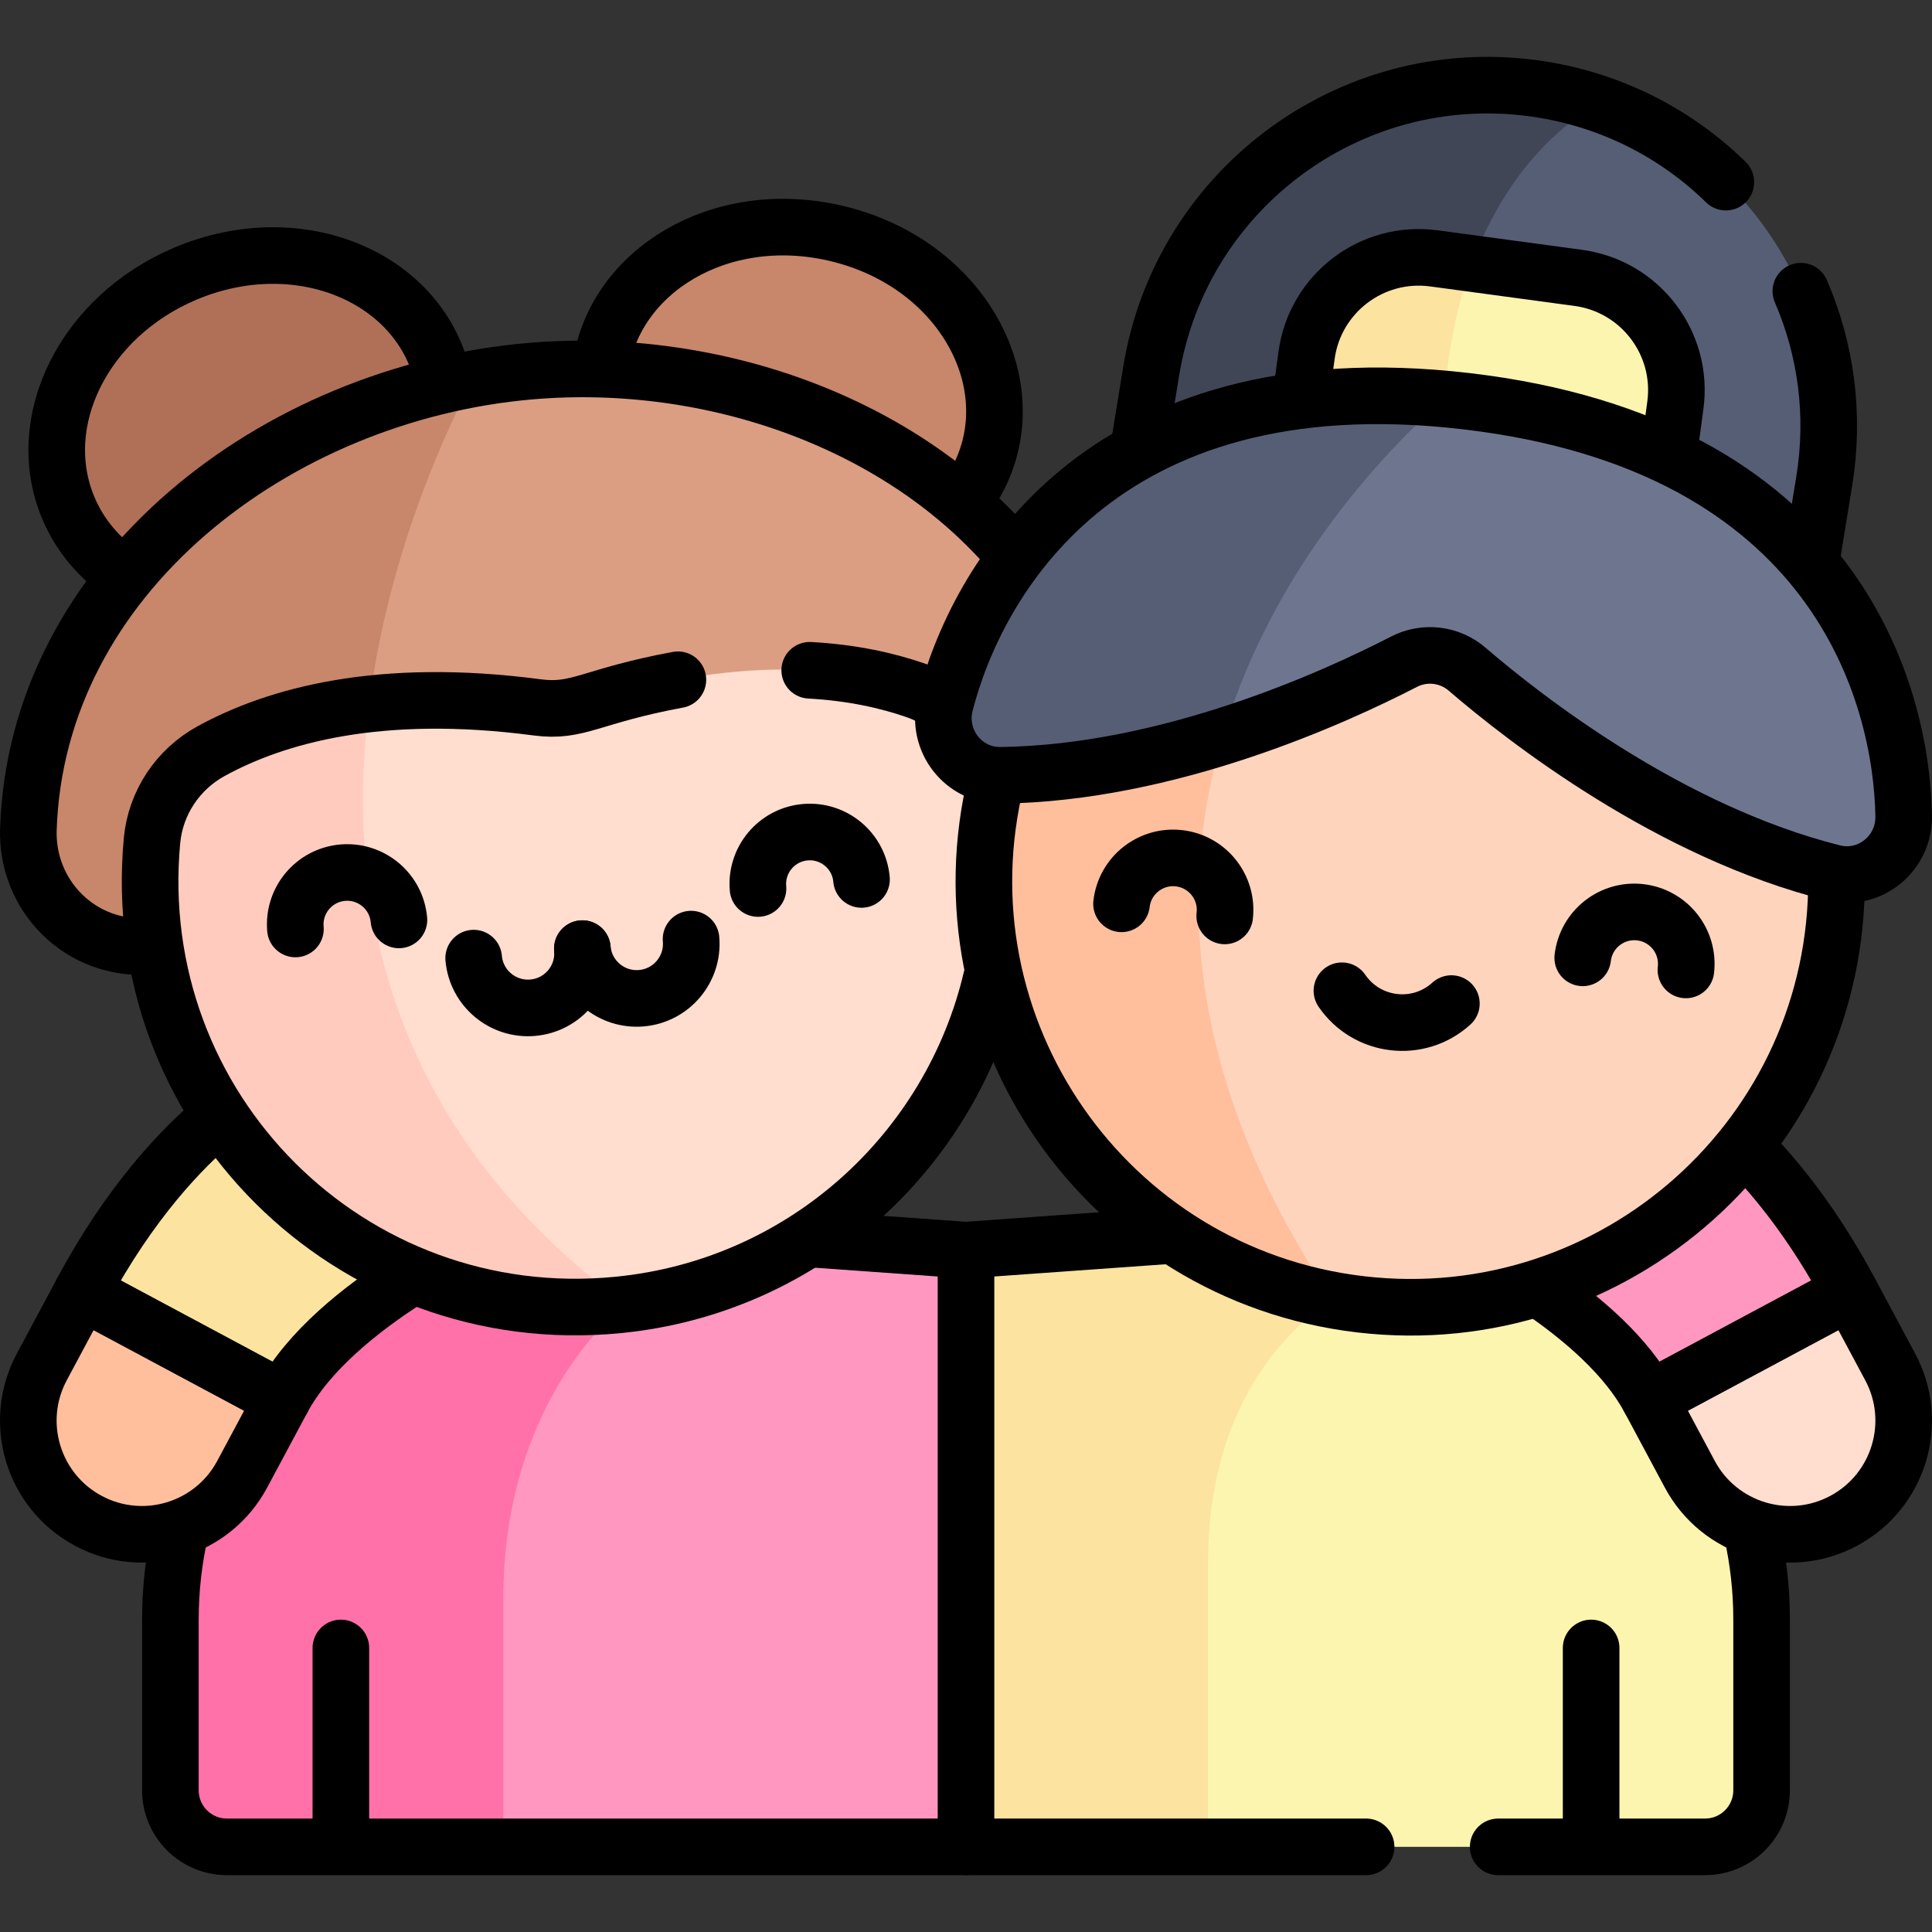 <?xml version="1.0" encoding="UTF-8"?> <svg xmlns="http://www.w3.org/2000/svg" xmlns:xlink="http://www.w3.org/1999/xlink" version="1.1" id="Layer_1" x="0px" y="0px" viewBox="0 0 511.941 511.941" style="enable-background:new 0 0 511.941 511.941;" xml:space="preserve"><rect x="0" y="0" width="511.941" height="511.941" fill="#333333" stroke="none"/> <g> <g> <path style="fill:#565E75;" d="M484.58,112.821c0,4.82-0.39,9.71-1.19,14.63l-16.95,104.04l-170.87-27.83l-7.48-1.22l16.94-104.04&#10;&#9;&#9;&#9;c8.03-49.25,54.46-82.68,103.71-74.65c5.07,0.83,9.97,2.06,14.67,3.66C459.861,39.801,484.58,74.281,484.58,112.821z"></path> <path style="fill:#404656;" d="M423.41,27.411c-13.89,8.23-36.97,29.15-40.7,78.3c-3.82,50.229-55.28,86.05-87.14,97.95&#10;&#9;&#9;&#9;l-7.48-1.22l16.94-104.04c8.03-49.25,54.46-82.68,103.71-74.65C413.81,24.581,418.711,25.811,423.41,27.411z"></path> <path style="fill:#FCF5AF;" d="M443.94,107.371l-4.05,29.97l-62.48-8.44l-35.25-4.76l2.43-18v-0.01l16.38-21.59l29.13-14.71&#10;&#9;&#9;&#9;l28.12,3.8C434.64,75.851,446.151,90.961,443.94,107.371z"></path> <path style="fill:#FCE3A0;" d="M390.1,69.831c-3.62,9.85-6.31,21.69-7.39,35.88c-0.62,8.12-2.48,15.86-5.3,23.19l-35.25-4.76&#10;&#9;&#9;&#9;l4.05-29.96c2.21-16.42,17.32-27.93,33.74-25.72L390.1,69.831z"></path> <path style="fill:#FF97C1;" d="M264.97,408.121l-9,81.26H97.821l-7.5-3.77l-7.5,3.77h-22.67c-8.29,0-15-6.71-15-15v-45.23&#10;&#9;&#9;&#9;c0-58.22,47.19-105.42,105.41-105.42l3.71,0.27l101.7,7.26L264.97,408.121z"></path> <path style="fill:#FF71A8;" d="M165.68,345.571c0,0-32.31,24.25-32.31,77.87v65.94h-35.55l-7.5-3.77l-7.5,3.77h-22.67&#10;&#9;&#9;&#9;c-8.29,0-15-6.71-15-15v-45.23c0-58.22,47.19-105.42,105.41-105.42l3.71,0.27C160.73,336.061,165.68,345.571,165.68,345.571z"></path> <path style="fill:#FCF5AF;" d="M466.79,429.151v45.23c0,8.29-6.71,15-15,15h-22.67l-7.5-2.28l-7.5,2.28H255.97l16.15-87.39&#10;&#9;&#9;&#9;l-16.15-70.73l95.65-6.83l9.76-0.7C419.6,323.731,466.79,370.931,466.79,429.151z"></path> <path style="fill:#FCE3A0;" d="M353.16,344.501c0,0-33.04,17.66-33.04,69.24v75.64h-64.15v-158.12l95.65-6.83L353.16,344.501z"></path> <path style="fill:#FCE3A0;" d="M74.837,370.736c14.215-26.552,58.535-45.527,58.535-45.527l-66.38-35.537&#10;&#9;&#9;&#9;c0,0-23.937,12.807-45.259,52.635l22.48,22.641L74.837,370.736z"></path> <path style="fill:#FFBF9D;" d="M21.732,342.307l53.104,28.43L64.176,390.65c-7.851,14.664-26.103,20.188-40.767,12.337l0,0&#10;&#9;&#9;&#9;c-14.664-7.851-20.188-26.103-12.337-40.767L21.732,342.307z"></path> <path style="fill:#FF97C1;" d="M437.104,370.736c-14.215-26.552-58.535-45.527-58.535-45.527l66.38-35.537&#10;&#9;&#9;&#9;c0,0,23.937,12.807,45.259,52.635l-22.182,21.481L437.104,370.736z"></path> <path style="fill:#FFDDCF;" d="M490.209,342.307l-53.104,28.43l10.661,19.914c7.851,14.664,26.103,20.188,40.767,12.337l0,0&#10;&#9;&#9;&#9;c14.664-7.851,20.188-26.103,12.337-40.767L490.209,342.307z"></path> <ellipse transform="matrix(0.921 -0.389 0.389 0.921 -39.156 34.937)" style="fill:#B07058;" cx="66.68" cy="114.141" rx="52.706" ry="45.176"></ellipse> <ellipse transform="matrix(0.223 -0.975 0.975 0.223 60.879 287.992)" style="fill:#C8866A;" cx="211.134" cy="105.799" rx="45.176" ry="52.706"></ellipse> <path style="fill:#DB9E82;" d="M265.631,231.011l-166.24,14.54l-59.53,5.21c-17.8,1.56-32.93-12.96-32.34-30.97&#10;&#9;&#9;&#9;c0.82-25.53,10.49-48.33,25.84-67.12l43.95-20.3l40.39-30.4c2.54-0.59,5.09-1.12,7.66-1.59c4.94-0.9,9.92-1.57,14.92-2.01&#10;&#9;&#9;&#9;c67.11-5.87,138.02,30.72,151.82,96.52C295.801,212.531,283.43,229.451,265.631,231.011z"></path> <path style="fill:#C8866A;" d="M99.39,245.551l-59.53,5.21c-17.8,1.56-32.93-12.96-32.34-30.97&#10;&#9;&#9;&#9;c2-62.19,56.52-108.24,117.84-119.41C114.83,120.411,86.741,181.771,99.39,245.551z"></path> <path style="fill:#FFDDCF;" d="M265.251,223.531c5.35,61.11-39,115.1-99.57,122.04l-52.47-12l-54.81-37.83&#10;&#9;&#9;&#9;c-8.7-13.21-14.74-28.47-17.27-45.12l10.39-37.66l46.31-26.43c12.6-1.4,27.35-1.36,44.52,0.91c4.24,0.56,8.56,0.18,12.64-1.1&#10;&#9;&#9;&#9;c40.69-12.85,69.23-9.83,87.79-3.36c9.08,3.17,16.11,10.59,18.71,19.85l12.28,3L265.251,223.531z"></path> <path style="fill:#FFCBBE;" d="M165.68,345.571c-0.62,0.08-1.25,0.15-1.87,0.21c-61.33,6.03-115.72-37.48-123.17-98.65&#10;&#9;&#9;&#9;c-1.01-8.28-1.1-16.44-0.36-24.39c0.94-10.01,6.81-18.84,15.63-23.69c10.13-5.57,23.83-10.52,41.92-12.52&#10;&#9;&#9;&#9;C91.44,236.831,101.56,298.191,165.68,345.571z"></path> <path style="fill:#FFD4BD;" d="M485.87,246.581c-7.26,61.96-63.36,106.3-125.32,99.04c-2.49-0.29-4.96-0.66-7.39-1.12&#10;&#9;&#9;&#9;l-42.23-17.14l-0.04-0.02c-24.22-16.22-41.52-41.45-47.68-70.31v-0.01l4.19-26.6l-3.13-24.99c12.17-47.8,54.24-82.13,103.17-84.77&#10;&#9;&#9;&#9;c6.37-0.35,12.84-0.16,19.39,0.61C448.781,128.531,493.12,184.631,485.87,246.581z"></path> <path style="fill:#FFBF9D;" d="M353.16,344.501c-58.05-10.67-98.61-64.73-91.64-124.19c6.49-55.42,52.05-96.74,105.92-99.65&#10;&#9;&#9;&#9;C334.52,156.411,281.7,238.101,353.16,344.501z"></path> <path style="fill:#6E768F;" d="M504.44,216.261c0.17,9.93-9.05,17.43-18.65,15.03c-43.16-10.82-81.3-40.45-97.05-53.98&#10;&#9;&#9;&#9;c-4.66-4-11.26-4.78-16.72-1.96c-9.93,5.12-27.24,13.29-48.05,19.82l-59.68-11.56l4.9-35.89v-0.01&#10;&#9;&#9;&#9;c7.85-10.4,18.4-20.37,32.41-28.06l81.11-13.94c1.93,0.17,3.89,0.37,5.87,0.6C486.421,117.771,503.89,183.771,504.44,216.261z"></path> <path style="fill:#565E75;" d="M382.711,105.711c-13.15,11.51-45.06,43.14-58.74,89.46c-17.86,5.61-38.3,10.02-58.84,10.27&#10;&#9;&#9;&#9;c-9.9,0.12-17.13-9.31-14.68-18.93C258.33,155.671,289.44,97.281,382.711,105.711z"></path> </g> <g> <path style="fill:none;stroke:#000000;stroke-width:15;stroke-linecap:round;stroke-linejoin:round;stroke-miterlimit:10;" d="&#10;&#9;&#9;&#9;M477.19,77.161c6.665,15.408,9.061,32.696,6.2,50.29l-3.28,20.14"></path> <path style="fill:none;stroke:#000000;stroke-width:15;stroke-linecap:round;stroke-linejoin:round;stroke-miterlimit:10;" d="&#10;&#9;&#9;&#9;M301.65,119.171l3.38-20.77c8.03-49.25,54.46-82.68,103.71-74.65c19.06,3.1,35.75,11.96,48.58,24.51"></path> <path style="fill:none;stroke:#000000;stroke-width:15;stroke-linecap:round;stroke-linejoin:round;stroke-miterlimit:10;" d="&#10;&#9;&#9;&#9;M344.71,105.251l1.5-11.07c2.21-16.42,17.32-27.93,33.74-25.72l38.27,5.17c16.42,2.22,27.93,17.33,25.72,33.74l-1.63,12.09"></path> <line style="fill:none;stroke:#000000;stroke-width:15;stroke-linecap:round;stroke-linejoin:round;stroke-miterlimit:10;" x1="255.97" y1="331.261" x2="309.55" y2="327.431"></line> <line style="fill:none;stroke:#000000;stroke-width:15;stroke-linecap:round;stroke-linejoin:round;stroke-miterlimit:10;" x1="361.99" y1="489.381" x2="255.97" y2="489.381"></line> <path style="fill:none;stroke:#000000;stroke-width:15;stroke-linecap:round;stroke-linejoin:round;stroke-miterlimit:10;" d="&#10;&#9;&#9;&#9;M464.19,405.791c1.7,7.51,2.6,15.33,2.6,23.36v45.23c0,8.29-6.71,15-15,15h-54.8"></path> <path style="fill:none;stroke:#000000;stroke-width:15;stroke-linecap:round;stroke-linejoin:round;stroke-miterlimit:10;" d="&#10;&#9;&#9;&#9;M214.52,328.301l41.45,2.96v158.12H60.15c-8.29,0-15-6.71-15-15v-45.23c0-8.03,0.9-15.85,2.6-23.36"></path> <path style="fill:none;stroke:#000000;stroke-width:15;stroke-linecap:round;stroke-linejoin:round;stroke-miterlimit:10;" d="&#10;&#9;&#9;&#9;M21.732,342.307l53.104,28.43L64.176,390.65c-7.851,14.664-26.103,20.188-40.767,12.337c-14.664-7.85-20.188-26.103-12.337-40.767&#10;&#9;&#9;&#9;L21.732,342.307z"></path> <path style="fill:none;stroke:#000000;stroke-width:15;stroke-linecap:round;stroke-linejoin:round;stroke-miterlimit:10;" d="&#10;&#9;&#9;&#9;M108.25,338.761c-12.55,8.02-26.52,19.1-33.41,31.98l-53.11-28.43c12.85-24.01,26.66-38.2,35.59-45.69"></path> <path style="fill:none;stroke:#000000;stroke-width:15;stroke-linecap:round;stroke-linejoin:round;stroke-miterlimit:10;" d="&#10;&#9;&#9;&#9;M490.209,342.307l-53.104,28.43l10.661,19.914c7.851,14.664,26.103,20.188,40.767,12.337c14.664-7.85,20.188-26.103,12.337-40.767&#10;&#9;&#9;&#9;L490.209,342.307z"></path> <path style="fill:none;stroke:#000000;stroke-width:15;stroke-linecap:round;stroke-linejoin:round;stroke-miterlimit:10;" d="&#10;&#9;&#9;&#9;M462.65,304.051c8.16,8.27,18.12,20.62,27.56,38.26l-53.11,28.43c-6.03-11.26-17.46-21.15-28.63-28.82"></path> <line style="fill:none;stroke:#000000;stroke-width:15;stroke-linecap:round;stroke-linejoin:round;stroke-miterlimit:10;" x1="421.618" y1="485.226" x2="421.618" y2="436.677"></line> <line style="fill:none;stroke:#000000;stroke-width:15;stroke-linecap:round;stroke-linejoin:round;stroke-miterlimit:10;" x1="90.323" y1="487.099" x2="90.323" y2="436.677"></line> <path style="fill:none;stroke:#000000;stroke-width:15;stroke-linecap:round;stroke-linejoin:round;stroke-miterlimit:10;" d="&#10;&#9;&#9;&#9;M117.52,101.011c-5.564-27.275-37.972-41.341-68.42-28.49c-26.81,11.33-40.68,39.14-30.97,62.13c3.11,7.36,8.26,13.34,14.71,17.67&#10;&#9;&#9;&#9;"></path> <path style="fill:none;stroke:#000000;stroke-width:15;stroke-linecap:round;stroke-linejoin:round;stroke-miterlimit:10;" d="&#10;&#9;&#9;&#9;M255.43,132.651c19.509-25.741,1.987-62.597-34.21-70.89c-30.699-7.031-58.25,10.223-61.99,35.07"></path> <path style="fill:none;stroke:#000000;stroke-width:15;stroke-linecap:round;stroke-linejoin:round;stroke-miterlimit:10;" d="&#10;&#9;&#9;&#9;M39.99,250.751c-18.807,1.447-33.039-13.579-32.47-30.96c2.16-67.2,65.64-115.55,132.76-121.42&#10;&#9;&#9;&#9;c48.46-4.24,98.9,13.66,128.39,48.71"></path> <path style="fill:none;stroke:#000000;stroke-width:15;stroke-linecap:round;stroke-linejoin:round;stroke-miterlimit:10;" d="&#10;&#9;&#9;&#9;M214.56,177.611c11.2,0.61,20.56,2.7,28.22,5.37c2.4,0.84,4.65,1.97,6.72,3.36"></path> <path style="fill:none;stroke:#000000;stroke-width:15;stroke-linecap:round;stroke-linejoin:round;stroke-miterlimit:10;" d="&#10;&#9;&#9;&#9;M179.63,180.121c-23.231,4.307-26.324,8.767-37.28,7.32c-41.81-5.52-69.24,2.17-86.44,11.61c-8.82,4.85-14.69,13.68-15.63,23.69&#10;&#9;&#9;&#9;c-6.596,70.865,52.379,130.036,123.53,123.04c49.26-4.83,88.14-40.72,98.9-86.54"></path> <path style="fill:none;stroke:#000000;stroke-width:15;stroke-linecap:round;stroke-linejoin:round;stroke-miterlimit:10;" d="&#10;&#9;&#9;&#9;M486.64,232.631c0.444,68.091-58.814,120.873-126.09,112.99c-67.479-7.908-112.767-73.208-96.53-139.18"></path> <path style="fill:none;stroke:#000000;stroke-width:15;stroke-linecap:round;stroke-linejoin:round;stroke-miterlimit:10;" d="&#10;&#9;&#9;&#9;M485.789,231.286c9.602,2.406,18.817-5.098,18.65-15.024c-0.547-32.495-18.017-98.488-115.858-109.948&#10;&#9;&#9;&#9;s-130.087,48.711-138.128,80.2c-2.456,9.618,4.775,19.048,14.673,18.926c44.485-0.547,88.446-20.566,106.892-30.089&#10;&#9;&#9;&#9;c5.461-2.819,12.063-2.046,16.725,1.959C404.489,190.839,442.634,220.475,485.789,231.286z"></path> <g> <g> <g> <path style="fill:none;stroke:#000000;stroke-width:15;stroke-linecap:round;stroke-miterlimit:10;" d="M154.313,251.365&#10;&#9;&#9;&#9;&#9;&#9;&#9;c0.696,7.953-5.187,14.965-13.141,15.66c-7.953,0.696-14.965-5.187-15.66-13.141"></path> <path style="fill:none;stroke:#000000;stroke-width:15;stroke-linecap:round;stroke-miterlimit:10;" d="M183.114,248.845&#10;&#9;&#9;&#9;&#9;&#9;&#9;c0.696,7.953-5.188,14.965-13.141,15.66c-7.953,0.696-14.965-5.187-15.66-13.141"></path> </g> </g> <path style="fill:none;stroke:#000000;stroke-width:15;stroke-linecap:round;stroke-linejoin:round;stroke-miterlimit:10;" d="&#10;&#9;&#9;&#9;&#9;M105.708,243.757c-0.663-7.573-7.339-13.175-14.912-12.513c-7.573,0.663-13.175,7.339-12.513,14.912"></path> <path style="fill:none;stroke:#000000;stroke-width:15;stroke-linecap:round;stroke-linejoin:round;stroke-miterlimit:10;" d="&#10;&#9;&#9;&#9;&#9;M200.859,235.432c-0.663-7.573,4.94-14.25,12.513-14.912c7.573-0.663,14.25,4.94,14.912,12.513"></path> </g> <g> <path style="fill:none;stroke:#000000;stroke-width:15;stroke-linecap:round;stroke-linejoin:round;stroke-miterlimit:10;" d="&#10;&#9;&#9;&#9;&#9;M324.524,242.696c0.884-7.551-4.52-14.388-12.07-15.273c-7.551-0.884-14.388,4.52-15.273,12.07"></path> <path style="fill:none;stroke:#000000;stroke-width:15;stroke-linecap:round;stroke-linejoin:round;stroke-miterlimit:10;" d="&#10;&#9;&#9;&#9;&#9;M419.39,253.807c0.884-7.551,7.722-12.955,15.273-12.07c7.551,0.884,12.955,7.722,12.07,15.273"></path> <path style="fill:none;stroke:#000000;stroke-width:15;stroke-linecap:round;stroke-linejoin:round;stroke-miterlimit:10;" d="&#10;&#9;&#9;&#9;&#9;M355.584,262.532c6.645,9.708,20.295,11.307,29.004,3.397"></path> </g> </g> </g> <g> </g> <g> </g> <g> </g> <g> </g> <g> </g> <g> </g> <g> </g> <g> </g> <g> </g> <g> </g> <g> </g> <g> </g> <g> </g> <g> </g> <g> </g> </svg> 